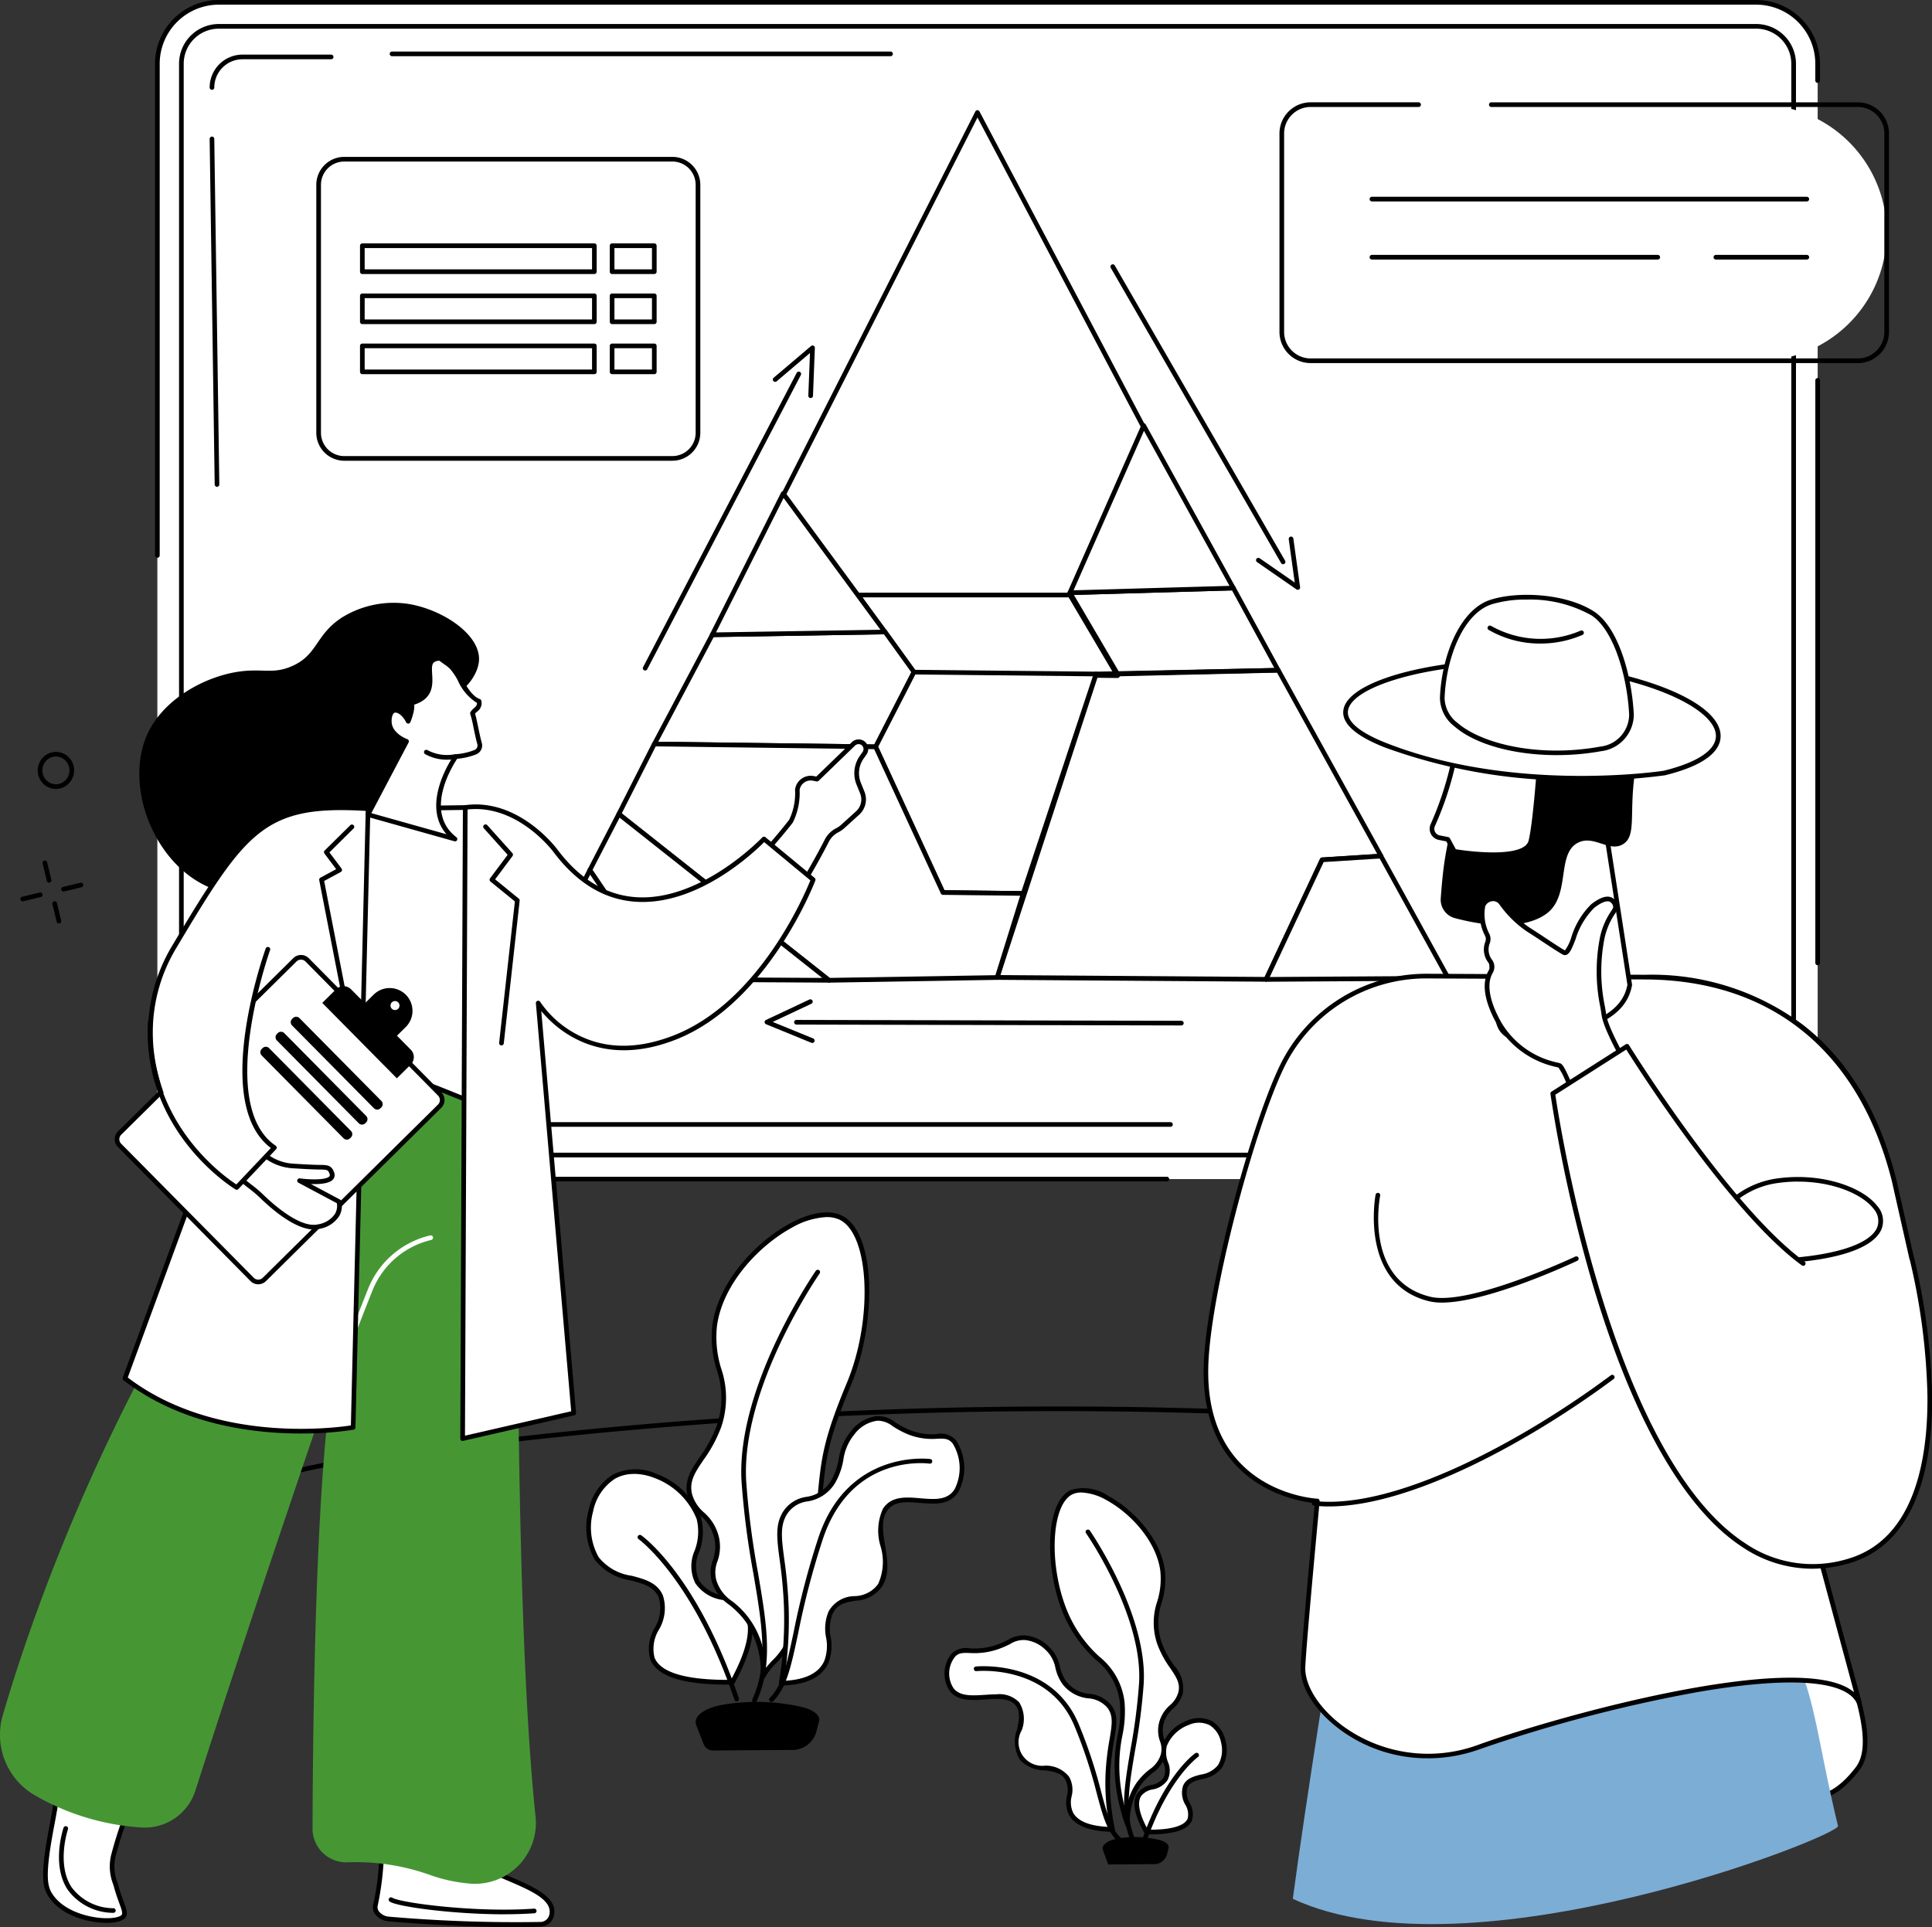 <svg id="Other_Insurances_" data-name="Other_Insurances " xmlns="http://www.w3.org/2000/svg" xmlns:xlink="http://www.w3.org/1999/xlink" width="176.731" height="176.308" viewBox="0 0 176.731 176.308">
  <rect x="0" y="0" width="176.731" height="176.308" fill="#333333" stroke="none"/>
  <defs>
    <clipPath id="clip-path">
      <rect id="Rectangle_12566" data-name="Rectangle 12566" width="176.731" height="176.308" fill="none"/>
    </clipPath>
  </defs>
  <g id="Group_10924" data-name="Group 10924" clip-path="url(#clip-path)">
    <path id="Path_28199" data-name="Path 28199" d="M153.03,1345.926a.213.213,0,0,1-.1-.4,58.907,58.907,0,0,1,18.532-5.492,444.226,444.226,0,0,1,80.287-4.248c17.26.489,33.3,4.819,48.811,9.008a.213.213,0,1,1-.111.411c-15.488-4.182-31.5-8.507-48.714-8.994a443.7,443.7,0,0,0-80.212,4.244,58.5,58.5,0,0,0-18.4,5.451.214.214,0,0,1-.1.022" transform="translate(-138.094 -1206.786)"/>
    <path id="Path_28200" data-name="Path 28200" d="M295.668,2.212H155.031a5.62,5.62,0,0,0-5.62,5.62v96.422a5.62,5.62,0,0,0,5.62,5.62H295.668a5.62,5.62,0,0,0,5.62-5.62V7.832a5.621,5.621,0,0,0-5.62-5.62" transform="translate(-135.016 -1.999)" fill="#fff"/>
    <path id="Rectangle_12564" data-name="Rectangle 12564" d="M35.533,0h76.419a35.531,35.531,0,0,1,35.531,35.531V67.737a35.532,35.532,0,0,1-35.532,35.532H35.533A35.533,35.533,0,0,1,0,67.736v-32.2A35.533,35.533,0,0,1,35.533,0Z" transform="translate(16.592 2.41)" fill="#fff"/>
    <path id="Path_28201" data-name="Path 28201" d="M314.278,126.5H173.642a3.64,3.64,0,0,1-3.636-3.636V26.442a3.64,3.64,0,0,1,3.636-3.636H314.278a3.641,3.641,0,0,1,3.637,3.636v96.422a3.641,3.641,0,0,1-3.637,3.636M173.642,23.232a3.214,3.214,0,0,0-3.21,3.21v96.422a3.214,3.214,0,0,0,3.21,3.21H314.278a3.214,3.214,0,0,0,3.21-3.21V26.442a3.214,3.214,0,0,0-3.21-3.21Z" transform="translate(-153.627 -20.609)"/>
    <path id="Path_28202" data-name="Path 28202" d="M562.927,1066.063H504.672a.213.213,0,1,1,0-.426h58.255a.213.213,0,1,1,0,.426" transform="translate(-455.858 -962.97)"/>
    <path id="Path_28203" data-name="Path 28203" d="M199.73,161.741a.213.213,0,0,1-.213-.21l-.461-31.617a.213.213,0,0,1,.21-.216h0a.213.213,0,0,1,.213.21l.461,31.617a.213.213,0,0,1-.21.216Z" transform="translate(-179.878 -117.202)"/>
    <path id="Path_28204" data-name="Path 28204" d="M199.268,55.077a.213.213,0,0,1-.213-.213,3.011,3.011,0,0,1,3.008-3.008h8.106a.213.213,0,0,1,0,.426h-8.106a2.584,2.584,0,0,0-2.582,2.581.213.213,0,0,1-.213.213" transform="translate(-179.877 -46.86)"/>
    <path id="Path_28205" data-name="Path 28205" d="M415.883,49.379h-45.6a.213.213,0,1,1,0-.426h45.6a.213.213,0,0,1,0,.426" transform="translate(-334.42 -44.237)"/>
    <path id="Path_28206" data-name="Path 28206" d="M147.412,51.031a.213.213,0,0,1-.213-.213V5.834A5.84,5.84,0,0,1,153.033,0H293.669A5.84,5.84,0,0,1,299.5,5.834V7.371a.213.213,0,0,1-.426,0V5.834A5.414,5.414,0,0,0,293.669.426H153.033a5.414,5.414,0,0,0-5.407,5.408V50.818a.213.213,0,0,1-.213.213" transform="translate(-133.017)"/>
    <path id="Path_28207" data-name="Path 28207" d="M1723.828,412.718a.213.213,0,0,1-.213-.213v-53.3a.213.213,0,0,1,.426,0v53.3a.213.213,0,0,1-.213.213" transform="translate(-1557.556 -324.405)"/>
    <path id="Path_28208" data-name="Path 28208" d="M580,1117.919H523.933a.213.213,0,0,1,0-.426H580a.213.213,0,1,1,0,.426" transform="translate(-473.263 -1009.83)"/>
    <path id="Path_28209" data-name="Path 28209" d="M591.373,185.643H507.817L548.3,106.395Z" transform="translate(-458.892 -96.144)" fill="#fff"/>
    <path id="Path_28210" data-name="Path 28210" d="M767.86,149.333H748.465a.213.213,0,0,1-.171-.086L741.459,140a.213.213,0,0,1-.019-.223l17.767-35.032a.213.213,0,0,1,.188-.117h0a.213.213,0,0,1,.188.114L774.8,133.557a.213.213,0,0,1,.007.185l-6.75,15.464a.213.213,0,0,1-.2.128m-19.287-.426h19.148l6.653-15.242L759.4,105.3,741.88,139.851Z" transform="translate(-669.986 -94.547)"/>
    <path id="Path_28211" data-name="Path 28211" d="M814.574,565.047l5.126,7.159,18.626.222-4.357-7.382Z" transform="translate(-736.095 -510.608)" fill="#fff"/>
    <path id="Path_28212" data-name="Path 28212" d="M836.327,570.643h0L817.7,570.42a.214.214,0,0,1-.171-.089l-5.126-7.159a.213.213,0,0,1,.173-.337H831.97a.213.213,0,0,1,.183.1l4.357,7.382a.213.213,0,0,1-.183.321M817.812,570l18.14.217-4.1-6.951H812.99Z" transform="translate(-734.096 -508.61)"/>
    <path id="Path_28213" data-name="Path 28213" d="M1020.24,566.334l14.7-.342-4.1-7.519-14.952.427Z" transform="translate(-918.009 -504.668)" fill="#fff"/>
    <path id="Path_28214" data-name="Path 28214" d="M1018.242,564.549a.213.213,0,0,1-.184-.105l-4.357-7.433a.213.213,0,0,1,.178-.321l14.952-.427a.215.215,0,0,1,.193.111l4.1,7.519a.213.213,0,0,1-.182.315l-14.7.342Zm-3.992-7.443,4.112,7.014,14.22-.331-3.871-7.1Z" transform="translate(-916.011 -502.671)"/>
    <path id="Path_28215" data-name="Path 28215" d="M1030.834,419.033l-8.2-14.866-6.75,15.294Z" transform="translate(-918.009 -365.228)" fill="#fff"/>
    <path id="Path_28216" data-name="Path 28216" d="M1013.884,417.676a.213.213,0,0,1-.2-.3l6.75-15.294a.213.213,0,0,1,.382-.017l8.2,14.866a.213.213,0,0,1-.181.316l-14.952.427Zm6.771-15.027-6.44,14.591,14.265-.408Z" transform="translate(-916.01 -363.23)"/>
    <path id="Path_28217" data-name="Path 28217" d="M645,603.829l-3.5,6.835-20.249-.256,5.3-10,15.806-.256Z" transform="translate(-561.394 -542.334)" fill="#fff"/>
    <path id="Path_28218" data-name="Path 28218" d="M639.5,608.878h0l-20.249-.256a.213.213,0,0,1-.186-.313l5.3-10a.213.213,0,0,1,.185-.113l15.806-.256a.217.217,0,0,1,.176.088l2.649,3.674a.213.213,0,0,1,.017.222l-3.5,6.835a.213.213,0,0,1-.19.116m-19.9-.678,19.768.25,3.383-6.6-2.508-3.478-15.569.252Z" transform="translate(-559.394 -540.335)"/>
    <path id="Path_28219" data-name="Path 28219" d="M682.724,468.683l-6.493,12.923,15.806-.256Z" transform="translate(-611.08 -423.529)" fill="#fff"/>
    <path id="Path_28220" data-name="Path 28220" d="M674.231,479.816a.213.213,0,0,1-.19-.309l6.494-12.923a.213.213,0,0,1,.172-.117.2.2,0,0,1,.19.086l9.313,12.666a.213.213,0,0,1-.168.339l-15.806.256Zm6.528-12.729-6.18,12.3,15.042-.244Z" transform="translate(-609.081 -421.525)"/>
    <path id="Path_28221" data-name="Path 28221" d="M969.319,663.007h0l-24.606-.171a.213.213,0,0,1-.2-.279l9.056-27.768a.213.213,0,0,1,.2-.147l16.661-.342a.208.208,0,0,1,.191.11l9.4,17a.213.213,0,0,1-.173.316l-5.257.334-5.073,10.822a.213.213,0,0,1-.193.123m-24.313-.6,24.178.168,5.069-10.813a.213.213,0,0,1,.179-.122l5.047-.32-9.173-16.6-16.381.336Z" transform="translate(-853.503 -573.189)"/>
    <path id="Path_28222" data-name="Path 28222" d="M831.424,645.123l6.152,13.329,7.348.085,6.664-20.078-16.661-.171Z" transform="translate(-751.321 -576.793)" fill="#fff"/>
    <path id="Path_28223" data-name="Path 28223" d="M842.924,656.751h0l-7.348-.085a.214.214,0,0,1-.191-.124l-6.152-13.329a.212.212,0,0,1,0-.186l3.5-6.835a.213.213,0,0,1,.19-.116h0l16.661.171a.213.213,0,0,1,.2.28l-6.664,20.078a.213.213,0,0,1-.2.146m-7.211-.51,7.058.082,6.523-19.653-16.237-.167-3.4,6.626Z" transform="translate(-749.322 -574.794)"/>
    <path id="Path_28224" data-name="Path 28224" d="M590.795,706.573l-3.247,6.408,19.224,15.208,15.379-.256,2.392-7.69-7.348-.085-6.152-13.328Z" transform="translate(-530.942 -638.499)" fill="#fff"/>
    <path id="Path_28225" data-name="Path 28225" d="M604.774,726.4a.213.213,0,0,1-.132-.046L585.418,711.15a.213.213,0,0,1-.058-.263l3.246-6.408a.232.232,0,0,1,.193-.117l20.249.256a.213.213,0,0,1,.191.124l6.1,13.206,7.213.084a.213.213,0,0,1,.2.276L620.357,726a.214.214,0,0,1-.2.15l-15.379.256Zm-18.955-15.48,19.028,15.053L620,725.724l2.262-7.269-7.062-.082a.213.213,0,0,1-.191-.124l-6.1-13.206-19.982-.253Z" transform="translate(-528.944 -636.501)"/>
    <path id="Path_28226" data-name="Path 28226" d="M1202.115,824.27l16.665-.105-6.156-11.173-5.383.342Z" transform="translate(-1086.299 -734.666)" fill="#fff"/>
    <path id="Path_28227" data-name="Path 28227" d="M1200.116,822.487a.213.213,0,0,1-.193-.3l5.126-10.936a.213.213,0,0,1,.179-.122l5.383-.342a.215.215,0,0,1,.2.11l6.156,11.173a.213.213,0,0,1-.185.316l-16.664.106Zm5.266-10.945-4.93,10.516,15.969-.1-5.918-10.741Z" transform="translate(-1084.3 -732.669)"/>
    <path id="Path_28228" data-name="Path 28228" d="M562.7,773.085l-2.649,5.126,6.75,10,15.123.085Z" transform="translate(-506.098 -698.603)" fill="#fff"/>
    <path id="Path_28229" data-name="Path 28229" d="M579.93,786.511h0l-15.123-.085a.214.214,0,0,1-.175-.094l-6.75-10a.213.213,0,0,1-.013-.217l2.649-5.126a.213.213,0,0,1,.322-.069l19.224,15.208a.213.213,0,0,1-.132.38M564.921,786l14.392.081-18.536-14.664L558.3,776.2Z" transform="translate(-504.099 -696.608)"/>
    <path id="Path_28230" data-name="Path 28230" d="M512.85,826.294l-5.033,9.891,11.783.105Z" transform="translate(-458.892 -746.686)" fill="#fff"/>
    <path id="Path_28231" data-name="Path 28231" d="M517.6,834.509h0l-11.783-.106a.213.213,0,0,1-.188-.31l5.033-9.891a.213.213,0,0,1,.177-.116.22.22,0,0,1,.19.093l6.75,10a.213.213,0,0,1-.177.332m-11.437-.529,11.033.1-6.32-9.361Z" transform="translate(-456.895 -744.691)"/>
    <path id="Path_28232" data-name="Path 28232" d="M610.561,380.234a.213.213,0,0,1-.189-.312L624.424,353a.213.213,0,1,1,.378.2L610.75,380.12a.213.213,0,0,1-.189.114" transform="translate(-551.545 -318.886)"/>
    <path id="Path_28233" data-name="Path 28233" d="M737.191,332.866h-.009a.213.213,0,0,1-.2-.221l.152-3.9-3.048,2.59a.213.213,0,0,1-.276-.325l3.418-2.9a.213.213,0,0,1,.351.171l-.171,4.386a.213.213,0,0,1-.213.2" transform="translate(-663.04 -296.448)"/>
    <path id="Path_28234" data-name="Path 28234" d="M1070.135,278.448a.213.213,0,0,1-.185-.106l-15.58-27.013a.213.213,0,0,1,.369-.213l15.58,27.013a.213.213,0,0,1-.184.319" transform="translate(-952.763 -226.826)"/>
    <path id="Path_28235" data-name="Path 28235" d="M1196.385,514.449a.213.213,0,0,1-.121-.038l-3.609-2.5a.213.213,0,1,1,.243-.35l3.209,2.222-.55-3.962a.213.213,0,1,1,.422-.059l.616,4.443a.213.213,0,0,1-.211.242" transform="translate(-1077.668 -460.485)"/>
    <path id="Path_28236" data-name="Path 28236" d="M789.428,969.071h0l-35.209-.081a.213.213,0,0,1,0-.426h0l35.209.081a.213.213,0,0,1,0,.426" transform="translate(-681.362 -875.249)"/>
    <path id="Path_28237" data-name="Path 28237" d="M730.341,953.047a.213.213,0,0,1-.081-.016l-4.153-1.7a.213.213,0,0,1-.01-.39l3.972-1.869a.213.213,0,1,1,.182.386l-3.533,1.662,3.7,1.512a.213.213,0,0,1-.081.41" transform="translate(-656.032 -857.621)"/>
    <path id="Rectangle_12565" data-name="Rectangle 12565" d="M11.717,0h31.9A11.716,11.716,0,0,1,55.33,11.716v0A11.716,11.716,0,0,1,43.613,23.434h-31.9A11.717,11.717,0,0,1,0,11.717v0A11.717,11.717,0,0,1,11.717,0Z" transform="translate(117.254 9.574)" fill="#fff"/>
    <path id="Path_28238" data-name="Path 28238" d="M1267.737,121.02h-50.053a2.855,2.855,0,0,1-2.852-2.852V100.012a2.855,2.855,0,0,1,2.852-2.852h9.874a.213.213,0,0,1,0,.426h-9.874a2.428,2.428,0,0,0-2.426,2.425v18.157a2.428,2.428,0,0,0,2.426,2.425h50.053a2.428,2.428,0,0,0,2.426-2.425V100.012a2.428,2.428,0,0,0-2.426-2.425h-33.525a.213.213,0,1,1,0-.426h33.525a2.855,2.855,0,0,1,2.852,2.852v18.157a2.855,2.855,0,0,1-2.852,2.852" transform="translate(-1097.792 -87.799)"/>
    <path id="Path_28239" data-name="Path 28239" d="M1302.626,189.079h0Z" transform="translate(-1177.126 -170.862)" fill="#fff"/>
    <path id="Path_28240" data-name="Path 28240" d="M1340.407,187.294h-39.78a.213.213,0,1,1,0-.426h39.78a.213.213,0,1,1,0,.426" transform="translate(-1175.128 -168.864)"/>
    <path id="Path_28241" data-name="Path 28241" d="M1629.188,244.257h0Z" transform="translate(-1472.226 -220.724)" fill="#fff"/>
    <path id="Path_28242" data-name="Path 28242" d="M1635.507,242.472h-8.318a.213.213,0,1,1,0-.426h8.318a.213.213,0,0,1,0,.426" transform="translate(-1470.227 -218.726)"/>
    <path id="Path_28243" data-name="Path 28243" d="M1302.626,244.257h0Z" transform="translate(-1177.126 -220.724)" fill="#fff"/>
    <path id="Path_28244" data-name="Path 28244" d="M1326.773,242.472h-26.146a.213.213,0,0,1,0-.426h26.146a.213.213,0,0,1,0,.426" transform="translate(-1175.128 -218.726)"/>
    <path id="Path_28245" data-name="Path 28245" d="M334.893,151.186H304.879a2.344,2.344,0,0,0-2.344,2.344v22.687a2.344,2.344,0,0,0,2.344,2.344h30.014a2.344,2.344,0,0,0,2.344-2.344V153.53a2.344,2.344,0,0,0-2.344-2.344" transform="translate(-273.388 -136.62)" fill="#fff"/>
    <path id="Path_28246" data-name="Path 28246" d="M332.894,176.775H302.88a2.56,2.56,0,0,1-2.557-2.557V151.531a2.56,2.56,0,0,1,2.557-2.557h30.014a2.56,2.56,0,0,1,2.557,2.557v22.687a2.56,2.56,0,0,1-2.557,2.557M302.88,149.4a2.134,2.134,0,0,0-2.131,2.131v22.687a2.133,2.133,0,0,0,2.131,2.131h30.014a2.133,2.133,0,0,0,2.131-2.131V151.531a2.133,2.133,0,0,0-2.131-2.131Z" transform="translate(-271.389 -134.621)"/>
    <path id="Path_28247" data-name="Path 28247" d="M363.253,233.991H342.03a.213.213,0,0,1-.213-.213V231.4a.213.213,0,0,1,.213-.213h21.223a.213.213,0,0,1,.213.213v2.374a.213.213,0,0,1-.213.213m-21.01-.426h20.8v-1.948h-20.8Z" transform="translate(-308.885 -208.917)"/>
    <path id="Path_28248" data-name="Path 28248" d="M363.253,281.523H342.03a.213.213,0,0,1-.213-.213v-2.374a.213.213,0,0,1,.213-.213h21.223a.213.213,0,0,1,.213.213v2.374a.213.213,0,0,1-.213.213m-21.01-.426h20.8v-1.948h-20.8Z" transform="translate(-308.885 -251.87)"/>
    <path id="Path_28249" data-name="Path 28249" d="M363.253,329.056H342.03a.213.213,0,0,1-.213-.213v-2.374a.213.213,0,0,1,.213-.213h21.223a.213.213,0,0,1,.213.213v2.374a.213.213,0,0,1-.213.213m-21.01-.426h20.8v-1.948h-20.8Z" transform="translate(-308.885 -294.822)"/>
    <path id="Path_28250" data-name="Path 28250" d="M583.033,233.991h-3.859a.213.213,0,0,1-.213-.213V231.4a.213.213,0,0,1,.213-.213h3.859a.213.213,0,0,1,.213.213v2.374a.213.213,0,0,1-.213.213m-3.646-.426h3.433v-1.948h-3.433Z" transform="translate(-523.181 -208.917)"/>
    <path id="Path_28251" data-name="Path 28251" d="M583.033,281.523h-3.859a.213.213,0,0,1-.213-.213v-2.374a.213.213,0,0,1,.213-.213h3.859a.213.213,0,0,1,.213.213v2.374a.213.213,0,0,1-.213.213m-3.646-.426h3.433v-1.948h-3.433Z" transform="translate(-523.181 -251.87)"/>
    <path id="Path_28252" data-name="Path 28252" d="M583.033,329.056h-3.859a.213.213,0,0,1-.213-.213v-2.374a.213.213,0,0,1,.213-.213h3.859a.213.213,0,0,1,.213.213v2.374a.213.213,0,0,1-.213.213m-3.646-.426h3.433v-1.948h-3.433Z" transform="translate(-523.181 -294.822)"/>
    <path id="Path_28253" data-name="Path 28253" d="M1080.231,1643.985c-1.118-2-.979-2.935-.66-3.421.568-.865,1.838-.5,2.4-1.44.579-.967-.47-1.845-.08-3.084.462-1.466,2.752-2.848,4.222-2.018a3.058,3.058,0,0,1,.84,3.961c-.83,1.229-2.658.692-3.173,1.838-.474,1.054.829,2.051.412,3.024-.239.558-1.074,1.177-3.962,1.14" transform="translate(-975.356 -1476.369)" fill="#fff"/>
    <path id="Path_28254" data-name="Path 28254" d="M1078.453,1642.2h-.243a.213.213,0,0,1-.183-.109c-.942-1.685-1.155-2.876-.652-3.642a2.045,2.045,0,0,1,1.285-.77,1.693,1.693,0,0,0,1.111-.663,1.545,1.545,0,0,0-.006-1.324,2.808,2.808,0,0,1-.094-1.715,3.841,3.841,0,0,1,2.231-2.175,2.652,2.652,0,0,1,2.3.035,2.787,2.787,0,0,1,1.244,1.824,3.2,3.2,0,0,1-.332,2.442,2.84,2.84,0,0,1-1.828,1.037c-.6.155-1.111.289-1.327.768a1.743,1.743,0,0,0,.2,1.411,1.992,1.992,0,0,1,.21,1.61c-.367.855-1.649,1.271-3.917,1.271m-.114-.426c2.09.019,3.35-.337,3.639-1.013a1.667,1.667,0,0,0-.211-1.275,2.111,2.111,0,0,1-.2-1.752c.3-.665.965-.839,1.608-1.006a2.474,2.474,0,0,0,1.582-.864,2.763,2.763,0,0,0,.27-2.106,2.362,2.362,0,0,0-1.038-1.551,2.239,2.239,0,0,0-1.933-.01,3.448,3.448,0,0,0-1.981,1.907,2.429,2.429,0,0,0,.1,1.47,1.938,1.938,0,0,1-.038,1.66,2.075,2.075,0,0,1-1.357.854,1.672,1.672,0,0,0-1.049.594c-.392.6-.188,1.638.608,3.092" transform="translate(-973.337 -1474.367)"/>
    <path id="Path_28255" data-name="Path 28255" d="M1084.373,1672.842a.213.213,0,0,1-.2-.283c2.059-5.946,4.76-7.875,4.874-7.954a.213.213,0,0,1,.244.35c-.027.019-2.707,1.945-4.715,7.744a.213.213,0,0,1-.2.143" transform="translate(-979.708 -1504.197)"/>
    <path id="Path_28256" data-name="Path 28256" d="M1006,1445.8a6.083,6.083,0,0,1,1.013-3.7c.9-1.264,1.887-1.394,2.228-2.615.323-1.154-.432-1.5-.18-2.8.3-1.547,1.489-1.653,1.795-2.927.372-1.55-1.16-2.334-1.929-4.511-1-2.816.655-4.09.277-6.72-.612-4.268-6-8.2-8.311-7.13-2.175,1.011-2.333,6.811-.576,11.025,1.873,4.492,4.775,4.427,5.2,8.182.292,2.595-.927,4.115-.3,8.1a17.249,17.249,0,0,0,.785,3.092" transform="translate(-902.863 -1278.874)" fill="#fff"/>
    <path id="Path_28257" data-name="Path 28257" d="M1004.156,1444a.213.213,0,0,1-.2-.142,17.5,17.5,0,0,1-.8-3.13,14.442,14.442,0,0,1,.108-5.151,10.2,10.2,0,0,0,.191-2.961,5.821,5.821,0,0,0-2.176-3.87,12.04,12.04,0,0,1-3.006-4.253c-1.691-4.055-1.709-10.189.682-11.3a4.048,4.048,0,0,1,3.474.554c2.178,1.181,4.716,3.793,5.138,6.739a7.242,7.242,0,0,1-.283,3,5.632,5.632,0,0,0,0,3.675,8.848,8.848,0,0,0,1.132,2.089,3.06,3.06,0,0,1,.8,2.544,2.823,2.823,0,0,1-.884,1.39,2.728,2.728,0,0,0-.908,1.529,2.487,2.487,0,0,0,.107,1.342,2.369,2.369,0,0,1,.068,1.477,2.958,2.958,0,0,1-1.157,1.551,5.638,5.638,0,0,0-1.1,1.13,6,6,0,0,0-.974,3.572.213.213,0,0,1-.176.211.223.223,0,0,1-.037,0m-4.218-30.58a1.888,1.888,0,0,0-.8.158c-1.977.919-2.223,6.545-.469,10.75a11.677,11.677,0,0,0,2.913,4.115,6.237,6.237,0,0,1,2.3,4.125,10.552,10.552,0,0,1-.194,3.079,14.075,14.075,0,0,0-.107,5.015,17.024,17.024,0,0,0,.43,1.965,5.831,5.831,0,0,1,.984-2.66,6.079,6.079,0,0,1,1.177-1.211,2.549,2.549,0,0,0,1.02-1.338,1.963,1.963,0,0,0-.066-1.241,2.913,2.913,0,0,1-.117-1.545,3.154,3.154,0,0,1,1.024-1.747,2.413,2.413,0,0,0,.773-1.189c.2-.818-.2-1.4-.742-2.205a9.205,9.205,0,0,1-1.18-2.186,6.057,6.057,0,0,1-.008-3.921,6.89,6.89,0,0,0,.275-2.839c-.4-2.8-2.832-5.293-4.919-6.425a5.042,5.042,0,0,0-2.292-.7" transform="translate(-901.015 -1276.864)"/>
    <path id="Path_28258" data-name="Path 28258" d="M1035.184,1481.291a.213.213,0,0,1-.194-.125c-1.13-2.467-.673-5.158-.1-8.565a54.68,54.68,0,0,0,.778-6.025c.368-6.181-4.8-13.667-4.854-13.742a.213.213,0,0,1,.349-.244c.053.076,5.306,7.684,4.929,14.011a55.015,55.015,0,0,1-.783,6.071c-.566,3.335-1.012,5.969.063,8.317a.213.213,0,0,1-.193.3" transform="translate(-931.471 -1312.56)"/>
    <path id="Path_28259" data-name="Path 28259" d="M914.115,1572.839a20.306,20.306,0,0,1-.427-5.047c.143-3.44,1.1-4.9.139-6.189-1.058-1.417-2.839-.468-4.1-2.154-.86-1.149-.429-2.121-1.61-3.2a3.428,3.428,0,0,0-1.991-.939c-.959-.074-1.3.413-2.521.84-2.217.774-3.206-.093-4.021.721a2.676,2.676,0,0,0-.177,3.2c1.3,1.658,4.726-.272,6.012,1.3,1.1,1.343-.8,3.492.407,4.988,1.083,1.348,3.253.39,4.142,1.8.68,1.079-.272,2.141.358,3.266.657,1.173,2.466,1.4,3.79,1.421" transform="translate(-812.35 -1405.457)" fill="#fff"/>
    <path id="Path_28260" data-name="Path 28260" d="M912.131,1571.054h0c-2.088-.036-3.425-.551-3.973-1.53a2.632,2.632,0,0,1-.189-1.761,2.074,2.074,0,0,0-.164-1.5c-.4-.634-1.122-.73-1.888-.832a3.111,3.111,0,0,1-2.24-.949,3.172,3.172,0,0,1-.272-2.792c.174-.832.338-1.619-.134-2.2-.566-.691-1.64-.619-2.778-.543-1.233.083-2.51.168-3.237-.76a2.889,2.889,0,0,1,.195-3.478,1.944,1.944,0,0,1,1.641-.438,6.17,6.17,0,0,0,2.46-.333,8.265,8.265,0,0,0,1.035-.451,2.688,2.688,0,0,1,1.573-.4,3.539,3.539,0,0,1,2.119.995,3.417,3.417,0,0,1,1.039,1.865,3.661,3.661,0,0,0,.6,1.366,2.981,2.981,0,0,0,2.093,1.116,2.927,2.927,0,0,1,2.007,1.038c.652.874.5,1.8.263,3.207a23.94,23.94,0,0,0-.359,3.119,20.121,20.121,0,0,0,.423,4.994.213.213,0,0,1-.208.257m-10.619-12.57a2.521,2.521,0,0,1,2.087.745,2.887,2.887,0,0,1,.222,2.552,2.166,2.166,0,0,0,2.15,3.231,2.7,2.7,0,0,1,2.192,1.027,2.435,2.435,0,0,1,.225,1.781,2.231,2.231,0,0,0,.138,1.5c.447.8,1.571,1.236,3.342,1.3a20.511,20.511,0,0,1-.377-4.836,24.317,24.317,0,0,1,.365-3.171c.224-1.343.359-2.154-.184-2.882a2.518,2.518,0,0,0-1.75-.875,3.412,3.412,0,0,1-2.35-1.279,4.057,4.057,0,0,1-.667-1.509,3.022,3.022,0,0,0-.916-1.663,3.116,3.116,0,0,0-1.864-.884,2.286,2.286,0,0,0-1.35.356,8.633,8.633,0,0,1-1.085.472,6.633,6.633,0,0,1-2.613.357c-.614-.017-.985-.029-1.328.313a2.456,2.456,0,0,0-.16,2.914c.587.75,1.7.676,2.873.6.351-.023.706-.047,1.049-.047" transform="translate(-810.366 -1403.458)"/>
    <path id="Path_28261" data-name="Path 28261" d="M938.135,1598.573a.212.212,0,0,1-.13-.045c-1.147-.887-1.539-2.344-2.132-4.551a44.28,44.28,0,0,0-2.067-6.227c-2.381-5.609-8.877-4.965-8.942-4.958a.213.213,0,1,1-.047-.424c.069-.008,6.878-.683,9.381,5.215a44.687,44.687,0,0,1,2.086,6.283c.571,2.123.948,3.525,1.981,4.324a.213.213,0,0,1-.13.382" transform="translate(-835.546 -1429.894)"/>
    <path id="Path_28262" data-name="Path 28262" d="M1051.65,1747.06l-4.223.032-.483-1.3c-.169-.456.392-.909,1.356-1.071a9.349,9.349,0,0,1,3.787.123c.575.139.907.42.867.713l-.137.549a1.229,1.229,0,0,1-1.167.955" transform="translate(-946.051 -1576.505)"/>
    <path id="Path_28263" data-name="Path 28263" d="M572.189,1416.818c2.063-3.771,1.807-5.538,1.218-6.454-1.048-1.633-3.392-.944-4.431-2.718-1.068-1.824.868-3.48.148-5.818-.852-2.765-5.078-5.373-7.79-3.807-2.32,1.34-2.93,5.385-1.551,7.474,1.531,2.319,4.905,1.306,5.855,3.467.874,1.988-1.53,3.87-.76,5.705.442,1.053,1.983,2.22,7.31,2.151" transform="translate(-505.193 -1262.904)" fill="#fff"/>
    <path id="Path_28264" data-name="Path 28264" d="M569.738,1415.037c-4.1,0-6.412-.749-7.056-2.285a3.685,3.685,0,0,1,.388-2.886,3.491,3.491,0,0,0,.373-2.816c-.434-.986-1.423-1.249-2.568-1.553a5.072,5.072,0,0,1-3.27-1.881,5.952,5.952,0,0,1-.577-4.49,5.059,5.059,0,0,1,2.2-3.285,4.609,4.609,0,0,1,4.031-.08,6.97,6.97,0,0,1,4.069,4.008,5.246,5.246,0,0,1-.176,3.125,3.16,3.16,0,0,0,.008,2.648,3.247,3.247,0,0,0,2.154,1.335,3.623,3.623,0,0,1,2.272,1.376c.874,1.362.467,3.606-1.211,6.672a.213.213,0,0,1-.184.111l-.453,0m.45-.216h0Zm-9-19.056a3.461,3.461,0,0,0-1.748.443,4.637,4.637,0,0,0-2,3.014,5.519,5.519,0,0,0,.518,4.158,4.676,4.676,0,0,0,3.024,1.7c1.2.319,2.332.62,2.848,1.794a3.855,3.855,0,0,1-.37,3.151,3.335,3.335,0,0,0-.389,2.557c.579,1.38,2.923,2.052,6.987,2.022,1.547-2.862,1.94-4.923,1.166-6.128a3.249,3.249,0,0,0-2.035-1.2,3.624,3.624,0,0,1-2.4-1.527,3.528,3.528,0,0,1-.05-2.979,4.835,4.835,0,0,0,.179-2.885,6.621,6.621,0,0,0-3.818-3.737,5.269,5.269,0,0,0-1.914-.391" transform="translate(-503.192 -1260.907)"/>
    <path id="Path_28265" data-name="Path 28265" d="M614.431,1472.842a.213.213,0,0,1-.2-.145c-3.735-11.03-8.719-14.666-8.769-14.7a.213.213,0,0,1,.247-.348c.208.148,5.147,3.752,8.926,14.913a.213.213,0,0,1-.134.27.21.21,0,0,1-.068.011" transform="translate(-547.047 -1317.178)"/>
    <path id="Path_28266" data-name="Path 28266" d="M660.857,1195.7a8.4,8.4,0,0,0-1.4-5.106c-1.236-1.746-2.606-1.926-3.078-3.613-.446-1.594.6-2.076.248-3.871-.416-2.137-2.056-2.284-2.479-4.044-.514-2.142,1.6-3.225,2.665-6.232,1.375-3.89-.9-5.65-.383-9.283.846-5.9,8.3-11.33,11.482-9.849,3,1.4,3.223,9.409.8,15.23-2.588,6.205-2.3,7.312-2.883,12.5-.4,3.584-1.363,4.519-2.228,10.028-.293,1.865-2.411,3.318-2.739,4.241" transform="translate(-591.054 -1042.331)" fill="#fff"/>
    <path id="Path_28267" data-name="Path 28267" d="M658.866,1193.9a.224.224,0,0,1-.037,0,.214.214,0,0,1-.176-.211,8.359,8.359,0,0,0-1.361-4.981,7.973,7.973,0,0,0-1.537-1.577,3.967,3.967,0,0,1-1.572-2.1,3.2,3.2,0,0,1,.094-1.995,3.541,3.541,0,0,0,.15-1.893,3.833,3.833,0,0,0-1.277-2.153,3.834,3.834,0,0,1-1.2-1.882c-.323-1.348.336-2.322,1.1-3.449a12.3,12.3,0,0,0,1.573-2.9,7.849,7.849,0,0,0,0-5.124,9.936,9.936,0,0,1-.39-4.118c.58-4.042,4.065-7.628,7.057-9.25,1.9-1.027,3.574-1.3,4.726-.763,3.266,1.519,3.225,9.936.9,15.506-2.146,5.145-2.3,6.712-2.632,10.147-.065.67-.139,1.43-.236,2.293a22.334,22.334,0,0,1-.906,4.184,41.5,41.5,0,0,0-1.324,5.853,6.561,6.561,0,0,1-1.855,3.092,4.81,4.81,0,0,0-.893,1.187.213.213,0,0,1-.2.142m5.828-42.243a7.039,7.039,0,0,0-3.206.976c-2.9,1.572-6.279,5.039-6.838,8.935a9.586,9.586,0,0,0,.381,3.953,8.3,8.3,0,0,1-.008,5.37,12.633,12.633,0,0,1-1.621,3c-.765,1.13-1.317,1.945-1.037,3.111a3.443,3.443,0,0,0,1.089,1.682,4.291,4.291,0,0,1,1.392,2.371,3.951,3.951,0,0,1-.16,2.1,2.778,2.778,0,0,0-.092,1.759,3.586,3.586,0,0,0,1.435,1.889,7.654,7.654,0,0,1,3.035,6.162c.166-.211.365-.434.579-.674a6.248,6.248,0,0,0,1.752-2.874,41.927,41.927,0,0,1,1.336-5.906,21.926,21.926,0,0,0,.891-4.113c.1-.86.17-1.618.235-2.287.328-3.373.492-5.066,2.663-10.27,2.437-5.843,2.077-13.67-.689-14.955a2.683,2.683,0,0,0-1.137-.225" transform="translate(-589.062 -1040.312)"/>
    <path id="Path_28268" data-name="Path 28268" d="M705.007,1245.41a.213.213,0,0,1-.193-.3c1.5-3.266.877-6.916.093-11.536a75.862,75.862,0,0,1-1.08-8.378c-.519-8.712,6.722-19.2,6.795-19.3a.213.213,0,1,1,.35.244c-.072.1-7.23,10.471-6.719,19.035a75.565,75.565,0,0,0,1.075,8.332c.8,4.693,1.425,8.4-.126,11.785a.213.213,0,0,1-.194.125" transform="translate(-635.993 -1089.629)"/>
    <path id="Path_28269" data-name="Path 28269" d="M740.4,1371.2a35.308,35.308,0,0,0,.466-6.972c-.156-4.752-1.2-6.774-.151-8.55,1.154-1.958,3.1-.647,4.473-2.975.938-1.588.468-2.929,1.756-4.424a3.529,3.529,0,0,1,2.172-1.3c1.046-.1,1.416.57,2.751,1.16,2.419,1.069,3.5-.128,4.386,1a4.5,4.5,0,0,1,.193,4.415c-1.414,2.29-5.155-.377-6.559,1.795-1.2,1.855.868,4.824-.444,6.891-1.182,1.862-3.548.538-4.518,2.488-.741,1.49.3,2.958-.39,4.512-.717,1.62-2.69,1.931-4.135,1.963" transform="translate(-668.932 -1217.196)" fill="#fff"/>
    <path id="Path_28270" data-name="Path 28270" d="M738.4,1369.409a.213.213,0,0,1-.21-.248,35.166,35.166,0,0,0,.463-6.93,41.715,41.715,0,0,0-.394-4.324c-.252-1.91-.418-3.172.272-4.341a3.021,3.021,0,0,1,2.18-1.42,3.125,3.125,0,0,0,2.293-1.556,6.01,6.01,0,0,0,.665-1.923,5.1,5.1,0,0,1,1.113-2.532,3.544,3.544,0,0,1,2.313-1.37,2.478,2.478,0,0,1,1.729.554,8.2,8.2,0,0,0,1.129.623,5.418,5.418,0,0,0,2.673.459,1.848,1.848,0,0,1,1.794.6,4.705,4.705,0,0,1,.208,4.659c-.785,1.271-2.181,1.152-3.532,1.038-1.238-.1-2.406-.2-3.03.761-.54.836-.357,1.95-.163,3.129.213,1.3.434,2.635-.28,3.761a3.132,3.132,0,0,1-2.437,1.3c-.872.147-1.625.274-2.07,1.169a3.669,3.669,0,0,0-.191,2.145,4.341,4.341,0,0,1-.2,2.359c-.591,1.336-2.046,2.039-4.325,2.09Zm8.922-24.229c-.059,0-.12,0-.185.009a3.133,3.133,0,0,0-2.032,1.225,4.68,4.68,0,0,0-1.019,2.343,6.352,6.352,0,0,1-.715,2.05,3.558,3.558,0,0,1-2.554,1.752,2.608,2.608,0,0,0-1.919,1.224c-.615,1.043-.465,2.182-.216,4.069a41.964,41.964,0,0,1,.4,4.366,35.548,35.548,0,0,1-.427,6.758c1.951-.09,3.191-.7,3.688-1.827a3.954,3.954,0,0,0,.161-2.141,4.053,4.053,0,0,1,.233-2.38,2.747,2.747,0,0,1,2.381-1.4,2.718,2.718,0,0,0,2.148-1.107,4.922,4.922,0,0,0,.22-3.463,4.826,4.826,0,0,1,.225-3.429c.763-1.18,2.116-1.065,3.423-.954,1.278.109,2.486.211,3.133-.837a4.282,4.282,0,0,0-.179-4.171c-.378-.477-.778-.462-1.444-.438a5.864,5.864,0,0,1-2.861-.495,8.6,8.6,0,0,1-1.184-.653,2.277,2.277,0,0,0-1.275-.5" transform="translate(-666.939 -1215.194)"/>
    <path id="Path_28271" data-name="Path 28271" d="M730.43,1407.433a.213.213,0,0,1-.149-.365c1.143-1.119,1.557-3.07,2.185-6.022a73.715,73.715,0,0,1,2.271-8.664c2.72-8.114,10.151-7.18,10.226-7.169a.213.213,0,0,1-.058.422c-.291-.04-7.158-.89-9.764,6.883a73.313,73.313,0,0,0-2.259,8.618c-.643,3.028-1.068,5.029-2.3,6.238a.213.213,0,0,1-.149.061" transform="translate(-659.865 -1251.722)"/>
    <path id="Path_28272" data-name="Path 28272" d="M669.378,1620.593l-7.28.052a.9.9,0,0,1-.847-.574l-.677-1.729c-.317-.809.733-1.613,2.537-1.9a18.415,18.415,0,0,1,7.085.218c1.075.247,1.7.746,1.622,1.265l-.256.974a2.274,2.274,0,0,1-2.183,1.7" transform="translate(-596.881 -1460.488)"/>
    <path id="Path_28273" data-name="Path 28273" d="M41,819.23a.213.213,0,0,1-.207-.163l-.385-1.6a.213.213,0,0,1,.414-.1l.385,1.6a.213.213,0,0,1-.158.257.218.218,0,0,1-.05.006" transform="translate(-36.508 -738.471)"/>
    <path id="Path_28274" data-name="Path 28274" d="M50.3,857.951a.213.213,0,0,1-.207-.163l-.385-1.6a.213.213,0,1,1,.414-.1l.385,1.6a.213.213,0,0,1-.207.263" transform="translate(-44.912 -773.461)"/>
    <path id="Path_28275" data-name="Path 28275" d="M19.589,848.342a.213.213,0,0,1-.05-.42l1.6-.385a.213.213,0,0,1,.1.414l-1.6.385a.212.212,0,0,1-.05.006" transform="translate(-17.51 -765.877)"/>
    <path id="Path_28276" data-name="Path 28276" d="M58.307,839.04a.213.213,0,0,1-.05-.42l1.6-.385a.213.213,0,0,1,.1.414l-1.6.385a.215.215,0,0,1-.05.006" transform="translate(-52.497 -757.471)"/>
    <path id="Path_28277" data-name="Path 28277" d="M37.484,717.4a1.639,1.639,0,0,1-.594-.112,1.665,1.665,0,0,1-.93-.9,1.708,1.708,0,0,1,.852-2.231,1.63,1.63,0,0,1,1.266-.033,1.664,1.664,0,0,1,.93.9,1.708,1.708,0,0,1-.852,2.23,1.636,1.636,0,0,1-.671.145m0-2.963a1.215,1.215,0,0,0-.5.107,1.28,1.28,0,0,0-.635,1.673,1.242,1.242,0,0,0,.693.673,1.2,1.2,0,0,0,.937-.024,1.28,1.28,0,0,0,.635-1.673,1.242,1.242,0,0,0-.693-.673,1.209,1.209,0,0,0-.44-.083" transform="translate(-32.368 -645.218)"/>
    <path id="Path_28278" data-name="Path 28278" d="M1489.434,1585.735c.867,2.964,2.226,7.064.721,9.033-2.734,3.578-5,3-8.377,1.773-6.75-2.461-17.521-6.348-20.666-4.187l-.14-6.619Z" transform="translate(-1320.217 -1432.96)" fill="#fff"/>
    <path id="Path_28279" data-name="Path 28279" d="M1483.7,1595.7a12.17,12.17,0,0,1-3.993-.957c-6.074-2.215-17.38-6.336-20.472-4.212a.213.213,0,0,1-.334-.171l-.139-6.619a.213.213,0,0,1,.213-.218h28.462a.213.213,0,0,1,.2.153l.175.593c.884,2.986,1.983,6.7.511,8.629-1.588,2.077-3.029,2.8-4.627,2.8m-21.8-6.181c4.72,0,12.731,2.921,17.952,4.824,3.314,1.208,5.48,1.772,8.135-1.7,1.341-1.754.275-5.356-.581-8.25l-.13-.441h-28.085l.127,6.039a5.884,5.884,0,0,1,2.582-.47" transform="translate(-1318.219 -1430.961)"/>
    <path id="Path_28280" data-name="Path 28280" d="M1227.5,1510.853c1.237-9.279,3.688-24.363,3.688-24.363l39.187-6.807,3.911,11.1c1.171,3.361,1.593,7.29,3.088,13.4.221.9-33.595,14.235-49.873,6.671" transform="translate(-1109.24 -1337.125)" fill="#7cadd5"/>
    <path id="Path_28281" data-name="Path 28281" d="M1165.212,926.9a14.592,14.592,0,0,0-13.181,8.151c-2.842,5.8-6.853,20.985-7.009,27.616-.273,11.59,9.88,12.243,10.181,12.26a.007.007,0,0,1,.006.007c-.032.335-1.218,12.929-1.312,15.165-.172,4.089,7.412,10.469,16.123,7.326,8.667-3.127,32.344-9.358,34.748-4.053a.006.006,0,1,0,.012,0l-9.933-36.849a.007.007,0,0,1,.007-.009l8.153.394h0l6.64-3.84a.007.007,0,0,0,0-.007l-1.682-7.448c-3.194-12.725-11.74-18.564-22.77-18.615Z" transform="translate(-1034.702 -837.599)" fill="#fff"/>
    <path id="Path_28282" data-name="Path 28282" d="M1163.3,996.469a13.437,13.437,0,0,1-7.97-2.588c-2.327-1.708-3.724-3.927-3.646-5.791.088-2.092,1.136-13.294,1.293-14.968-1.548-.152-10.427-1.5-10.168-12.46.16-6.772,4.263-22.055,7.031-27.7a14.886,14.886,0,0,1,13.305-8.271h.068l19.992.093a23.051,23.051,0,0,1,14.453,4.6c4.1,3.2,6.964,7.969,8.522,14.177l1.683,7.453a.227.227,0,0,1-.093.232l-6.652,3.847a.227.227,0,0,1-.111.03l-7.881-.381,9.859,36.575a.219.219,0,0,1-.411.149c-.98-2.162-6.234-2.522-14.8-1.015a133.858,133.858,0,0,0-19.687,5.179,14.125,14.125,0,0,1-4.792.844m-.156-71.357a14.457,14.457,0,0,0-12.922,8.032c-2.751,5.615-6.829,20.8-6.987,27.527-.268,11.338,9.561,12.019,9.98,12.043a.219.219,0,0,1,.207.232c-.013.137-1.218,12.923-1.312,15.162-.071,1.7,1.292,3.829,3.473,5.43a13.247,13.247,0,0,0,12.365,1.687c7.636-2.755,29.69-8.813,34.358-4.8l-9.664-35.849a.22.22,0,0,1,.222-.277l8.094.391,6.456-3.734-1.648-7.3c-2.973-11.842-10.986-18.4-22.563-18.449l-19.992-.093h-.066" transform="translate(-1032.702 -835.599)"/>
    <path id="Path_28283" data-name="Path 28283" d="M1582.615,1129.786c1.524-.282,1.108-2.048,6.462-2.367,15.452-.921,7.963-8.766-.888-7.272-2.934.5-4.088,2.393-5.191,2.875-9.261,4.041-3.42,7.326-.382,6.764" transform="translate(-1425.958 -1012.057)" fill="#fff"/>
    <path id="Path_28284" data-name="Path 28284" d="M1579.843,1128.078c-1.664,0-3.6-.837-4.012-2.195-.35-1.141.244-2.942,5.058-5.043a5.174,5.174,0,0,0,1.089-.78,8.239,8.239,0,0,1,4.152-2.11c4.235-.715,8.172.689,9.531,2.46a2.05,2.05,0,0,1,.361,2.183c-.762,1.669-3.942,2.753-8.956,3.051-3.519.21-4.482,1.047-5.185,1.659a2.476,2.476,0,0,1-1.25.7,4.348,4.348,0,0,1-.788.069m8.584-9.894a13.38,13.38,0,0,0-2.226.187,7.766,7.766,0,0,0-3.95,2.016,5.43,5.43,0,0,1-1.192.844c-4.764,2.079-5.066,3.729-4.821,4.527.4,1.317,2.749,2.121,4.315,1.832a2.084,2.084,0,0,0,1.048-.607c.749-.652,1.776-1.545,5.44-1.763,4.778-.285,7.911-1.306,8.594-2.8a1.676,1.676,0,0,0-.312-1.746c-1.045-1.36-3.734-2.486-6.9-2.486" transform="translate(-1423.936 -1010.072)"/>
    <path id="Path_28285" data-name="Path 28285" d="M1415.972,758.3l2.635,17.047c-.621,3.572-5.543,4.36-8.871,4.545l-.828.25a1.813,1.813,0,0,1-2.326-1.524l-1.7-14.47Z" transform="translate(-1269.529 -685.244)" fill="#fff"/>
    <path id="Path_28286" data-name="Path 28286" d="M1406.382,778.433a2.028,2.028,0,0,1-2.011-1.79l-1.7-14.47a.213.213,0,0,1,.112-.213l11.092-5.849a.213.213,0,0,1,.31.156l2.635,17.047a.211.211,0,0,1,0,.069c-.491,2.822-3.534,4.409-9.044,4.72l-.8.243a2.024,2.024,0,0,1-.588.087m-3.272-16.165,1.684,14.324a1.6,1.6,0,0,0,2.053,1.345l.828-.25a.2.2,0,0,1,.05-.009c5.279-.293,8.195-1.751,8.667-4.335l-2.584-16.717Z" transform="translate(-1267.53 -683.242)"/>
    <path id="Path_28287" data-name="Path 28287" d="M1325.375,624.061c3.625-.925,4.5.188,8.791-1.019,1.966-.553,2.626-1.638,4.619-1.509,1.319.085,1.348,3.867,2.2,5.5,1.086,2.077,1.014.35.293,5.488-.507,3.609.184,5.607-1.076,6.365s-2.648-.876-4.1-.145c-1.883.946-.812,4.315-2.471,6.121-1.046,1.139-3.809,2.111-8.8.782a1.747,1.747,0,0,1-1.292-1.817c.08-1.073.188-2.428.4-3.713,1.01-6.126,2.791-7.814,1.763-9.15-1.575-2.047-5.614.089-6.691-1.635-1.118-1.79,2.649-4.318,6.37-5.267" transform="translate(-1191.746 -561.642)"/>
    <path id="Path_28288" data-name="Path 28288" d="M1370.765,685.877l-1.107-.107s-.442,7.417-.955,9.479-7,.928-7,.928l-.593-1.1-.784-.154a.825.825,0,0,1-.6-1.131,29.844,29.844,0,0,0,2.424-8.923,9.009,9.009,0,0,1,8.616,1" transform="translate(-1228.665 -618.289)" fill="#fff"/>
    <path id="Path_28289" data-name="Path 28289" d="M1363.224,694.807a22.731,22.731,0,0,1-3.564-.324.213.213,0,0,1-.151-.109l-.545-1.008-.685-.135a1.037,1.037,0,0,1-.753-1.424,29.979,29.979,0,0,0,2.407-8.851.213.213,0,0,1,.121-.181,9.3,9.3,0,0,1,8.83,1.022.213.213,0,0,1-.142.387l-.888-.086a89.291,89.291,0,0,1-.947,9.3c-.279,1.12-1.988,1.41-3.683,1.411m-3.389-.726c1.821.3,6.284.717,6.658-.787.5-2.02.945-9.366.949-9.44a.212.212,0,0,1,.074-.149.219.219,0,0,1,.159-.05l.212.021a8.888,8.888,0,0,0-7.537-.563,30.034,30.034,0,0,1-2.433,8.863.611.611,0,0,0,.443.839l.784.154a.213.213,0,0,1,.146.108Z" transform="translate(-1226.663 -616.385)"/>
    <path id="Path_28290" data-name="Path 28290" d="M1306.727,639.047s-13.533,2.123-25.44-2.532c-10.37-4.054,3.3-8.328,13.623-7.5,15.273,1.218,22.222,7.487,11.817,10.036" transform="translate(-1154.502 -568.316)" fill="#fff"/>
    <path id="Path_28291" data-name="Path 28291" d="M1297.154,637.768a50.466,50.466,0,0,1-17.955-3.018c-2.808-1.1-4.085-2.3-3.794-3.559.688-2.99,10.366-4.927,17.512-4.357,9.424.752,16.716,3.63,16.963,6.7.09,1.121-.723,2.684-5.112,3.759l-.018,0a55.3,55.3,0,0,1-7.6.474m-6.961-10.613c-6.837,0-13.861,1.9-14.373,4.131-.233,1.011.989,2.072,3.534,3.067,11.591,4.532,24.912,2.583,25.321,2.521,3.191-.783,4.889-1.959,4.78-3.309-.2-2.466-6.452-5.5-16.572-6.306-.883-.071-1.785-.1-2.69-.1m14.523,9.928h0Z" transform="translate(-1152.492 -566.353)"/>
    <path id="Path_28292" data-name="Path 28292" d="M1383.861,581.024a3.174,3.174,0,0,0,2.816-3.131c-.16-3.28-1.319-7.826-3.551-9.268-2.483-1.6-6.847-1.828-9.292-1.036-2.67.865-4.314,4.914-4.464,8.771-.133,3.419,7.044,6.015,14.492,4.664" transform="translate(-1237.438 -512.504)" fill="#fff"/>
    <path id="Path_28293" data-name="Path 28293" d="M1377.848,579.559c-3.841,0-7.435-.955-9.356-2.623a3.34,3.34,0,0,1-1.334-2.619c.146-3.76,1.777-8.047,4.611-8.966,2.52-.817,6.928-.586,9.474,1.06,2.262,1.462,3.477,5.916,3.649,9.437a3.388,3.388,0,0,1-2.991,3.351,22.82,22.82,0,0,1-4.052.359m-2.762-14.231a10.706,10.706,0,0,0-3.186.429c-2.648.858-4.176,4.964-4.317,8.577a2.936,2.936,0,0,0,1.188,2.281c2.146,1.863,7.319,3.205,13.053,2.165a2.968,2.968,0,0,0,2.642-2.911c-.172-3.524-1.413-7.781-3.454-9.1a11.531,11.531,0,0,0-5.925-1.441m6.776,13.662h0Z" transform="translate(-1235.439 -510.47)"/>
    <path id="Path_28294" data-name="Path 28294" d="M1417.216,595.75a9.338,9.338,0,0,1-4.683-1.244.213.213,0,1,1,.211-.37,9.261,9.261,0,0,0,8.18.438.213.213,0,1,1,.19.382,9.67,9.67,0,0,1-3.9.794" transform="translate(-1276.347 -536.87)"/>
    <path id="Path_28295" data-name="Path 28295" d="M1420.681,869.731s-2.241,3.515-4.259,2.895c-1.061-.326-2.1-3.793-2.519-3.916a8.236,8.236,0,0,1-5.512-3.864c-1.478-2.64-1.156-4.05-.775-4.7a.893.893,0,0,0-.022-.956,1.756,1.756,0,0,1-.271-1.7.9.9,0,0,0-.008-.718c-.376-.874-1.071-2.886.281-3.282a.905.905,0,0,1,.985.337,9.764,9.764,0,0,0,2.432,2.412c1.566,1,2.5,1.677,3.291,2.126.674.384,1.029-2.979,2.649-4.243,1.437-1.121,1.927-.554,2.071-.027s-.746.736-1.254,3.243a17.912,17.912,0,0,0,.207,6.724c.211,1.549,2.7,5.667,2.7,5.667" transform="translate(-1271.263 -771.232)" fill="#fff"/>
    <path id="Path_28296" data-name="Path 28296" d="M1414.931,870.916a1.883,1.883,0,0,1-.557-.083c-.739-.227-1.363-1.57-1.914-2.754a6.3,6.3,0,0,0-.617-1.165l-.155-.045a8.339,8.339,0,0,1-5.469-3.915c-1.475-2.635-1.234-4.124-.772-4.91a.676.676,0,0,0-.014-.728,1.96,1.96,0,0,1-.29-1.9.692.692,0,0,0-.008-.548,4.136,4.136,0,0,1-.38-2.908,1.217,1.217,0,0,1,.8-.663,1.119,1.119,0,0,1,1.217.417,9.541,9.541,0,0,0,2.374,2.357c.684.435,1.241.806,1.733,1.132.621.413,1.112.739,1.549.988a3.764,3.764,0,0,0,.581-1.18,7.2,7.2,0,0,1,1.831-3.046c.751-.586,1.338-.8,1.791-.646a.981.981,0,0,1,.617.731c.082.3-.067.527-.255.812a6.375,6.375,0,0,0-1,2.53,15.689,15.689,0,0,0,.093,5.919c.046.273.087.519.116.734.2,1.487,2.65,5.544,2.675,5.585a.212.212,0,0,1,0,.225c-.087.136-1.98,3.067-3.945,3.067m-9.066-19.242a.683.683,0,0,0-.193.028.8.8,0,0,0-.531.436,3.913,3.913,0,0,0,.386,2.558,1.121,1.121,0,0,1,.007.888,1.557,1.557,0,0,0,.253,1.493,1.1,1.1,0,0,1,.029,1.183c-.332.565-.672,1.9.777,4.486a7.855,7.855,0,0,0,5.215,3.714l.171.05c.247.072.445.478.869,1.391.436.938,1.095,2.355,1.653,2.527,1.648.507,3.553-2.123,3.945-2.7-.415-.7-2.465-4.187-2.662-5.632-.029-.212-.069-.453-.114-.722a16.062,16.062,0,0,1-.091-6.073,6.755,6.755,0,0,1,1.058-2.68c.171-.259.229-.355.2-.465a.6.6,0,0,0-.34-.439c-.3-.1-.79.107-1.394.578a6.9,6.9,0,0,0-1.7,2.866c-.31.791-.515,1.314-.843,1.429a.408.408,0,0,1-.346-.035c-.45-.257-.946-.586-1.574-1-.49-.326-1.045-.695-1.726-1.128a9.973,9.973,0,0,1-2.49-2.466.692.692,0,0,0-.559-.285" transform="translate(-1269.278 -769.235)"/>
    <path id="Path_28297" data-name="Path 28297" d="M1474.242,997.956l6.786-4.324s9.174,14.834,16.122,19.869c3.382,2.451,9.944-.431,9.944-.431s6.3,24.212-5.86,27.673c-20.257,5.766-26.993-42.787-26.993-42.787" transform="translate(-1332.208 -897.902)" fill="#fff"/>
    <path id="Path_28298" data-name="Path 28298" d="M1495.966,1039.432a11.489,11.489,0,0,1-6.361-1.976c-6.724-4.385-11.145-15.436-13.669-23.935a134.778,134.778,0,0,1-3.9-17.533.213.213,0,0,1,.1-.209l6.786-4.324a.214.214,0,0,1,.3.068c.092.148,9.232,14.856,16.066,19.809a.213.213,0,1,1-.25.345c-6.483-4.7-14.981-18.024-16.064-19.747l-6.489,4.135c.341,2.31,5.1,33.036,17.363,41.034a10.955,10.955,0,0,0,9.341,1.442c6.152-1.751,7.385-9.084,7.335-14.928a58.693,58.693,0,0,0-1.623-12.487.213.213,0,0,1,.412-.107,59.191,59.191,0,0,1,1.637,12.59c.073,8.592-2.571,13.9-7.645,15.341a12.131,12.131,0,0,1-3.33.481" transform="translate(-1330.21 -895.904)"/>
    <path id="Path_28299" data-name="Path 28299" d="M1247.22,1317.654a12.727,12.727,0,0,1-1.37-.071.213.213,0,0,1,.046-.424c7.508.816,19.3-5.687,27.105-11.505a.213.213,0,1,1,.255.342c-7.415,5.523-18.406,11.658-26.036,11.658" transform="translate(-1125.649 -1179.825)"/>
    <path id="Path_28300" data-name="Path 28300" d="M1310.63,1142.861a4.981,4.981,0,0,1-1.173-.123c-6.409-1.57-4.91-9.661-4.895-9.742a.213.213,0,1,1,.418.082c-.061.317-1.437,7.774,4.578,9.247,3.565.874,13.174-3.627,13.271-3.673a.213.213,0,1,1,.182.385c-.363.171-8.165,3.824-12.381,3.824" transform="translate(-1178.729 -1023.683)"/>
    <path id="Path_28301" data-name="Path 28301" d="M156.432,572.516a8.979,8.979,0,0,0-5.662,1.316c-2.4,1.577-2.178,3.365-4.486,4.405-1.728.778-2.619.25-4.7.5-3.1.379-6.875,2.366-8.444,5.455-2.453,4.831.461,12.411,5.832,14.434,3.481,1.311,9.281-.515,9.959-.827,1.622-.745,1.682-1.6,4.892-5.781,3.322-4.332,4.1-7.369,4.14-9.222.006-.269,0-1.247.6-1.653.515-.347,1.05-.009,1.721-.048,1.43-.083,2.93-1.851,3.046-3.3.2-2.5-3.632-4.927-6.894-5.282" transform="translate(-119.517 -517.317)"/>
    <path id="Path_28302" data-name="Path 28302" d="M52.162,1668.46a38.242,38.242,0,0,0-2.823,7.45,4.951,4.951,0,0,0,.305,2.942c.406,1.443.863,2.118.665,2.527-.417.86-5.2.647-6.788-1.966-.507-.835-.612-2.059.225-6.42.858-4.474.539-5.173,1.2-5.717,2.078-1.713,6.639.852,7.217,1.185" transform="translate(-38.973 -1506.116)" fill="#fff"/>
    <path id="Path_28303" data-name="Path 28303" d="M46.751,1680.083c-1.646,0-4.249-.645-5.389-2.522-.536-.883-.652-2.141.2-6.571.35-1.824.5-3.031.608-3.83.157-1.224.21-1.636.666-2.011,2.127-1.754,6.586.663,7.458,1.165a.213.213,0,0,1,.085.279A37.562,37.562,0,0,0,47.569,1674a4.053,4.053,0,0,0,.181,2.418c.04.134.082.272.122.416.15.532.308.962.435,1.308.237.644.38,1.033.216,1.37-.214.442-1.032.545-1.5.567-.087,0-.179.006-.273.006m-1.9-15.138a2.679,2.679,0,0,0-1.745.532c-.313.258-.361.548-.514,1.736-.1.8-.26,2.02-.612,3.856-.819,4.27-.721,5.5-.252,6.27,1.1,1.813,3.818,2.377,5.278,2.311.792-.037,1.09-.23,1.137-.327.085-.175-.048-.537-.233-1.037-.13-.353-.291-.792-.445-1.339-.04-.142-.08-.277-.12-.409a4.453,4.453,0,0,1-.187-2.64,37.635,37.635,0,0,1,2.75-7.313,12.409,12.409,0,0,0-5.056-1.64" transform="translate(-36.996 -1504.154)"/>
    <path id="Path_28304" data-name="Path 28304" d="M60.989,1741.944h-.019a5.191,5.191,0,0,1-4.174-2.13c-1.495-2.3-.406-5.541-.359-5.678a.213.213,0,0,1,.4.139c-.011.032-1.068,3.184.314,5.309a4.794,4.794,0,0,0,3.852,1.936.213.213,0,0,1-.018.425" transform="translate(-50.615 -1566.932)"/>
    <path id="Path_28305" data-name="Path 28305" d="M356.815,1740.414a23.623,23.623,0,0,1-.564,6.356c-.116.636.558,1.159,1.2,1.216a131.935,131.935,0,0,0,13.951.487,1.058,1.058,0,0,0,.931-.689c.953-2.779-6.635-3.667-6.943-5.55-.551-3.37-8.578-1.819-8.578-1.819" transform="translate(-321.917 -1572.414)" fill="#fff"/>
    <path id="Path_28306" data-name="Path 28306" d="M366.917,1746.7c-5.37,0-10.8-.464-11.482-.525a1.7,1.7,0,0,1-1.176-.627,1.049,1.049,0,0,1-.217-.84,23.721,23.721,0,0,0,.562-6.29.213.213,0,0,1,.171-.236c.228-.044,5.607-1.061,7.865.514a2.194,2.194,0,0,1,.964,1.48c.112.686,1.582,1.316,3,1.925,2.129.912,4.542,1.946,3.93,3.729a1.274,1.274,0,0,1-1.126.833c-.818.026-1.655.037-2.494.037m-11.873-8.133a26.5,26.5,0,0,1-.583,6.219.626.626,0,0,0,.137.5,1.281,1.281,0,0,0,.875.46,134.3,134.3,0,0,0,13.925.486.845.845,0,0,0,.736-.545c.484-1.409-1.641-2.319-3.695-3.2-1.667-.714-3.107-1.331-3.257-2.248a1.759,1.759,0,0,0-.787-1.2c-1.886-1.315-6.375-.645-7.351-.479" transform="translate(-319.917 -1570.388)"/>
    <path id="Path_28307" data-name="Path 28307" d="M379.643,1803.353c-4.673,0-9.765-.684-10.506-1.16a.213.213,0,0,1,.231-.359c.738.475,7.7,1.385,12.97,1a.213.213,0,1,1,.031.425c-.866.062-1.787.09-2.725.09" transform="translate(-333.484 -1628.208)"/>
    <path id="Path_28308" data-name="Path 28308" d="M47.436,1002.088s-.654,46.4,1.554,67.316a5.569,5.569,0,0,1-5.843,6.143,14.263,14.263,0,0,1-3.751-.779,20.1,20.1,0,0,0-7.562-1.181,3.081,3.081,0,0,1-3.243-3.094c.024-9,.25-31.732,1.884-41.275,0,0-6.927,20.085-12.605,37.821a4.858,4.858,0,0,1-4.884,3.364,22.144,22.144,0,0,1-9.759-2.925,6.388,6.388,0,0,1-2.968-7.358c3.076-10.523,12.482-37.777,32.734-60.625Z" transform="translate(0 -903.2)" fill="#469734"/>
    <path id="Path_28309" data-name="Path 28309" d="M301.218,1190.962a.213.213,0,0,1-.2-.274c.825-2.763,2.947-8.335,4.657-12.628a8.113,8.113,0,0,1,5.681-4.892.213.213,0,1,1,.1.415,7.686,7.686,0,0,0-5.383,4.635c-1.707,4.284-3.824,9.842-4.645,12.592a.213.213,0,0,1-.2.152" transform="translate(-272.005 -1060.136)" fill="#fff"/>
    <path id="Path_28310" data-name="Path 28310" d="M532.923,705.472a.666.666,0,0,0-.238-.976.684.684,0,0,0-.786.129l-3.321,3.215-.354-.068a1.232,1.232,0,0,0-1.453,1.05,6.071,6.071,0,0,1-.576,2.859c-3.193,4.145-10.5,11.413-11.63,11.413a9.226,9.226,0,0,1-3.229-1.13l-9.122,1.776s4.682,7.427,12.674,5.651c6.731-1.5,12.832-12.5,14.589-15.931a2.2,2.2,0,0,1,.961-.948,2.232,2.232,0,0,0,.482-.333l1.371-1.242a1.667,1.667,0,0,0,.426-1.86l-.328-.812a2.556,2.556,0,0,1,.281-2.433Z" transform="translate(-453.829 -636.557)" fill="#fff"/>
    <path id="Path_28311" data-name="Path 28311" d="M510.467,727.872c-6.551,0-10.389-5.954-10.431-6.022a.213.213,0,0,1,.139-.323l9.122-1.776a.211.211,0,0,1,.145.023,9.084,9.084,0,0,0,3.125,1.1c.917,0,8.037-6.885,11.461-11.329a5.64,5.64,0,0,0,.532-2.725.218.218,0,0,1,0-.032,1.445,1.445,0,0,1,1.7-1.232l.245.047,3.241-3.138a.893.893,0,0,1,1.034-.165.88.88,0,0,1,.313,1.288l-.254.359a2.334,2.334,0,0,0-.258,2.23l.328.812a1.887,1.887,0,0,1-.48,2.1l-1.371,1.242a2.463,2.463,0,0,1-.528.365,1.974,1.974,0,0,0-.869.855c-1.729,3.379-7.9,14.524-14.733,16.042a11.366,11.366,0,0,1-2.469.277m-9.891-5.989c.925,1.287,5.369,6.828,12.268,5.3,6.648-1.477,12.738-12.482,14.446-15.82a2.4,2.4,0,0,1,1.054-1.04,2.032,2.032,0,0,0,.436-.3l1.371-1.243a1.459,1.459,0,0,0,.371-1.623l-.328-.812a2.759,2.759,0,0,1,.3-2.636l.254-.36a.453.453,0,0,0-.163-.664.472.472,0,0,0-.539.094l-3.321,3.215a.214.214,0,0,1-.188.056l-.353-.068a1.019,1.019,0,0,0-1.2.853,6.063,6.063,0,0,1-.621,2.977c-2.927,3.8-10.474,11.5-11.8,11.5a8.928,8.928,0,0,1-3.264-1.119Z" transform="translate(-451.831 -634.553)"/>
    <path id="Path_28312" data-name="Path 28312" d="M285.8,771.645c-1.58-2.192-5.09-4.848-7.792-4.8l-13.329.188a2.526,2.526,0,0,0-2.49,2.5l-.106,9.217-1.53,14.514c6.993-5.209,14.281-.753,18.358.61s5.328-.484,5.328-.484l-.4-12.189A13.8,13.8,0,0,0,288.9,786.6a.939.939,0,0,0,1.351-.418c1.1-2.424,3.2-4.075,3.35-7.6a2.471,2.471,0,0,0-.913-2.015c-2.193-1.8-5.424-2.891-6.89-4.925" transform="translate(-235.449 -692.962)" fill="#fff"/>
    <path id="Path_28313" data-name="Path 28313" d="M279.632,792.586a8.84,8.84,0,0,1-2.788-.515c-.652-.218-1.392-.517-2.176-.834-4.3-1.739-10.2-4.12-15.987.192a.213.213,0,0,1-.339-.193l1.53-14.513.1-9.2a2.724,2.724,0,0,1,2.7-2.707L276,764.631h.072c2.852,0,6.408,2.827,7.9,4.892a12.284,12.284,0,0,0,3.88,2.945,22.72,22.72,0,0,1,2.972,1.94,2.7,2.7,0,0,1,.99,2.189,10.224,10.224,0,0,1-2.111,5.515,16.147,16.147,0,0,0-1.258,2.161,1.166,1.166,0,0,1-.726.636,1.135,1.135,0,0,1-.932-.125,14.667,14.667,0,0,1-4.709-4.694l.374,11.29a.212.212,0,0,1-.036.126,3.259,3.259,0,0,1-2.784,1.082m-13.768-3.995c3.392,0,6.539,1.272,8.963,2.251.778.314,1.512.611,2.152.825,3.471,1.16,4.807-.086,5.045-.354l-.4-12.111a.213.213,0,0,1,.407-.094,13.726,13.726,0,0,0,4.984,5.313.7.7,0,0,0,.583.078.739.739,0,0,0,.46-.4,16.713,16.713,0,0,1,1.29-2.218,9.877,9.877,0,0,0,2.042-5.3,2.269,2.269,0,0,0-.835-1.841,22.382,22.382,0,0,0-2.917-1.9,12.569,12.569,0,0,1-4.012-3.064c-1.651-2.291-5.063-4.715-7.551-4.715h-.064l-13.329.188a2.3,2.3,0,0,0-2.28,2.286l-.106,9.217-1.481,14.06a12.07,12.07,0,0,1,7.049-2.217" transform="translate(-233.45 -690.963)"/>
    <path id="Path_28314" data-name="Path 28314" d="M177.13,769.173a8.279,8.279,0,0,0-6.253,3.023,89.382,89.382,0,0,0-6.838,9.423,1.292,1.292,0,0,0-.055,1.284c1.557,2.92,4.43,2.529,6.636,3.824a.74.74,0,0,0,.984-.209,24.96,24.96,0,0,1,4.17-4.562l2.131-12.8Z" transform="translate(-148.054 -695.056)"/>
    <path id="Path_28315" data-name="Path 28315" d="M439.481,766.22l-.239,57.742,10.16-2.335-3.246-37.513s3.907,6.474,12.435,3.173,12.714-14.46,12.714-14.46l-4.5-3.723s-11.072,11.739-19.072,1.083c0,0-3.372-4.64-8.257-3.966" transform="translate(-396.924 -692.339)" fill="#fff"/>
    <path id="Path_28316" data-name="Path 28316" d="M437.244,822.184a.213.213,0,0,1-.213-.214l.239-57.742a.213.213,0,0,1,.184-.21c4.951-.685,8.424,4,8.458,4.052,2.059,2.742,4.511,4.213,7.287,4.369,5.913.337,11.4-5.414,11.457-5.473a.214.214,0,0,1,.291-.018l4.5,3.723a.214.214,0,0,1,.064.239c-.042.112-4.319,11.286-12.837,14.584-6.966,2.7-10.953-1.076-12.235-2.639l3.18,36.761a.213.213,0,0,1-.165.226l-10.16,2.335a.216.216,0,0,1-.048.005m.451-57.766-.237,57.286,9.717-2.233-3.23-37.328a.213.213,0,0,1,.395-.129,9.142,9.142,0,0,0,2.962,2.761c2.649,1.556,5.749,1.664,9.213.323,7.828-3.03,12.015-12.9,12.537-14.2l-4.226-3.5c-.917.927-6.01,5.78-11.652,5.462-2.907-.163-5.466-1.691-7.606-4.541-.035-.047-3.271-4.414-7.874-3.905" transform="translate(-394.926 -690.349)"/>
    <path id="Path_28317" data-name="Path 28317" d="M140.874,767.277l-1.365,56.607s-12.189,2.232-20.872-4.49l7.247-19.746s-8.99-9.237-2.692-19.814,8.065-13.156,17.681-12.557" transform="translate(-107.208 -693.282)" fill="#fff"/>
    <path id="Path_28318" data-name="Path 28318" d="M132.746,822.431c-4.39,0-10.977-.805-16.236-4.877a.213.213,0,0,1-.069-.242l7.2-19.623a20.713,20.713,0,0,1-3.66-5.91,15.405,15.405,0,0,1,1.031-14.062c6.4-10.745,8.275-13.26,17.878-12.66a.213.213,0,0,1,.2.218l-1.365,56.607a.213.213,0,0,1-.175.2,30.113,30.113,0,0,1-4.8.345m-15.852-5.119c7.944,6.047,18.913,4.613,20.409,4.382l1.356-56.224c-9.2-.539-10.91,1.767-17.28,12.465a14.991,14.991,0,0,0-1.007,13.671,19.986,19.986,0,0,0,3.668,5.885.213.213,0,0,1,.047.222Z" transform="translate(-105.21 -691.274)"/>
    <path id="Path_28319" data-name="Path 28319" d="M140.645,921.58l-12.124-12.264a.8.8,0,0,0-1.124-.006l-16.033,15.849a.8.8,0,0,0-.007,1.124l12.124,12.264a.8.8,0,0,0,1.124.006L140.639,922.7a.8.8,0,0,0,.006-1.124" transform="translate(-100.422 -821.496)" fill="#fff"/>
    <path id="Path_28320" data-name="Path 28320" d="M122.054,937h-.006a1,1,0,0,1-.711-.3l-12.124-12.264a1.009,1.009,0,0,1,.008-1.426l16.033-15.849a1.008,1.008,0,0,1,1.425.008L138.8,919.431a1.008,1.008,0,0,1-.008,1.426l-16.033,15.85a1,1,0,0,1-.709.291m3.909-29.7a.579.579,0,0,0-.409.168l-16.033,15.849a.583.583,0,0,0-.005.823L121.64,936.4a.578.578,0,0,0,.411.173.588.588,0,0,0,.412-.168l16.033-15.85a.582.582,0,0,0,0-.823l-12.124-12.264a.578.578,0,0,0-.411-.173Z" transform="translate(-98.428 -819.496)"/>
    <path id="Path_28321" data-name="Path 28321" d="M314.074,942.341l-5.457-5.52a.972.972,0,0,0-1.374-.008l-1.263,1.249,6.823,6.9,1.263-1.249a.972.972,0,0,0,.008-1.374" transform="translate(-276.501 -846.304)"/>
    <path id="Path_28322" data-name="Path 28322" d="M343.8,938.929a2.086,2.086,0,0,0-2.95-.017l-1.483,1.466,2.933,2.967,1.483-1.466a2.086,2.086,0,0,0,.017-2.95m-1.288,1.273a.412.412,0,1,1,.583,0,.412.412,0,0,1-.583,0" transform="translate(-306.67 -847.91)"/>
    <path id="Path_28323" data-name="Path 28323" d="M283.674,973.943l-7.489-7.575a.42.42,0,0,1,0-.594l.08-.079a.42.42,0,0,1,.595,0l7.489,7.575a.42.42,0,0,1,0,.594l-.08.079a.42.42,0,0,1-.595,0" transform="translate(-249.467 -872.546)"/>
    <path id="Path_28324" data-name="Path 28324" d="M269.254,988.2l-7.489-7.575a.42.42,0,0,1,0-.594l.08-.079a.42.42,0,0,1,.594,0l7.489,7.575a.42.42,0,0,1,0,.594l-.08.079a.42.42,0,0,1-.595,0" transform="translate(-236.436 -885.43)"/>
    <path id="Path_28325" data-name="Path 28325" d="M254.831,1002.456l-7.489-7.576a.42.42,0,0,1,0-.594l.08-.079a.42.42,0,0,1,.595,0l7.488,7.575a.421.421,0,0,1,0,.595l-.08.079a.42.42,0,0,1-.594,0" transform="translate(-223.403 -898.312)"/>
    <path id="Path_28326" data-name="Path 28326" d="M226.082,1090.63l.556-.776a4.543,4.543,0,0,0,3.257,1.68c.849.053,1.79.105,2.341.114.754.012,1.041-.018,1.232.564.372,1.131-2.949.672-2.949.672l3.6,1.918s.52,1.69-1.82,2.277c-1.659.416-4.008-1.566-5.235-2.756a10.821,10.821,0,0,0-.975-.837c-.329-.25-.794-.618-1.339-1.086.418-.606.911-1.177,1.335-1.768" transform="translate(-203.094 -984.854)" fill="#fff"/>
    <path id="Path_28327" data-name="Path 28327" d="M229.83,1095.346c-1.683,0-3.76-1.752-4.916-2.871a10.551,10.551,0,0,0-.956-.82c-.3-.229-.78-.606-1.349-1.094a.213.213,0,0,1-.037-.283c.231-.335.487-.662.735-.978.2-.259.412-.527.6-.793h0l.556-.776a.214.214,0,0,1,.167-.089.218.218,0,0,1,.172.079,4.338,4.338,0,0,0,3.1,1.6c1.07.067,1.876.106,2.332.113l.12,0c.675.009,1.083.014,1.312.709a.611.611,0,0,1-.1.613c-.334.4-1.267.457-2.032.428l2.675,1.427a.214.214,0,0,1,.1.125,1.868,1.868,0,0,1-.177,1.372,2.681,2.681,0,0,1-1.8,1.174,2.124,2.124,0,0,1-.52.062m-6.8-4.984c.5.421.912.747,1.182.953a11.1,11.1,0,0,1,.994.854c.977.947,3.423,3.106,5.035,2.7a2.285,2.285,0,0,0,1.528-.97,1.448,1.448,0,0,0,.159-.958l-3.511-1.872a.213.213,0,0,1,.129-.4c.947.131,2.409.159,2.7-.187a.193.193,0,0,0,.021-.207c-.129-.391-.222-.406-.913-.416l-.121,0c-.469-.007-1.26-.046-2.351-.114a4.77,4.77,0,0,1-3.229-1.547l-.4.555c-.2.273-.408.544-.613.807s-.414.53-.609.8" transform="translate(-201.096 -982.854)"/>
    <path id="Path_28328" data-name="Path 28328" d="M356.064,625.29c.428.354.676.454,1.024.79.707.684,1.323,2.7,2.512,3.121.127.66-.4.736-.6,1.1.148.324.392,1.836.65,2.761a.664.664,0,0,1-.386.794,5.846,5.846,0,0,1-1.779.4s-3.533,4.9-.083,7.55l-7.962-2.237,3.528-6.7c-.1-.037-1.425-.545-1.565-1.64-.051-.4.037-1.042.4-1.178s.946.222,1.319.98a4.715,4.715,0,0,0,.227-.678,1.721,1.721,0,0,0,.07-.994c3.3-.895.334-4.1,2.645-4.079" transform="translate(-315.775 -565.047)" fill="#fff"/>
    <path id="Path_28329" data-name="Path 28329" d="M355.4,640.025a.213.213,0,0,1-.058-.008l-7.961-2.237a.213.213,0,0,1-.131-.3l3.42-6.49a2.428,2.428,0,0,1-1.48-1.718c-.059-.461.035-1.217.535-1.405.415-.156.949.13,1.347.685.025-.081.048-.163.069-.241.166-.605.107-.8.085-.842a.213.213,0,0,1,.135-.3c1.638-.444,1.58-1.447,1.524-2.417a1.787,1.787,0,0,1,.25-1.369,1.194,1.194,0,0,1,.929-.3.214.214,0,0,1,.134.049c.179.148.325.249.465.347a4.134,4.134,0,0,1,.571.454,5.713,5.713,0,0,1,.806,1.187c.444.773.948,1.648,1.629,1.887a.213.213,0,0,1,.139.161.951.951,0,0,1-.4,1,1.507,1.507,0,0,0-.176.171c.072.22.154.607.271,1.166.106.505.225,1.078.346,1.51a.875.875,0,0,1-.511,1.049,6.047,6.047,0,0,1-1.74.407c-.424.632-3.084,4.859-.071,7.177a.213.213,0,0,1-.13.382m-7.65-2.584,6.871,1.93c-2.44-2.822.655-7.187.69-7.235a.212.212,0,0,1,.157-.088,5.675,5.675,0,0,0,1.714-.385.449.449,0,0,0,.261-.539c-.125-.446-.246-1.026-.353-1.538a10.26,10.26,0,0,0-.286-1.193.213.213,0,0,1,.007-.19,1.341,1.341,0,0,1,.32-.362c.175-.153.289-.253.274-.489a4.581,4.581,0,0,1-1.733-2.027,5.491,5.491,0,0,0-.733-1.093,3.752,3.752,0,0,0-.518-.411c-.126-.087-.266-.186-.433-.319a.755.755,0,0,0-.543.169c-.183.191-.16.589-.133,1.05.055.944.128,2.225-1.637,2.793a2.557,2.557,0,0,1-.121.9,4.941,4.941,0,0,1-.239.71.213.213,0,0,1-.191.125.232.232,0,0,1-.194-.119c-.34-.69-.838-.954-1.053-.875s-.311.568-.262.952c.125.98,1.373,1.447,1.427,1.466a.213.213,0,0,1,.115.3Z" transform="translate(-313.777 -563.048)"/>
    <path id="Path_28330" data-name="Path 28330" d="M404.694,714.235a3.934,3.934,0,0,0,2.614.414Z" transform="translate(-365.704 -645.423)" fill="#fff"/>
    <path id="Path_28331" data-name="Path 28331" d="M404.584,712.931a4.08,4.08,0,0,1-2-.515.213.213,0,0,1,.224-.362,3.759,3.759,0,0,0,2.461.386.213.213,0,0,1,.081.419,4.059,4.059,0,0,1-.766.073" transform="translate(-363.706 -643.424)"/>
    <path id="Path_28332" data-name="Path 28332" d="M156.173,895.557s-5.118,14.3.592,18.161l-3.449,3.64a16.77,16.77,0,0,1-7.587-14.934c.572-10.145,10.445-6.866,10.445-6.866" transform="translate(-131.662 -808.819)" fill="#fff"/>
    <path id="Path_28333" data-name="Path 28333" d="M148.358,921.371a.214.214,0,0,1-.108-.03c-.086-.051-8.581-5.192-8.008-15.348a.217.217,0,0,1,.225-.2.213.213,0,0,1,.2.225c-.517,9.17,6.555,14.149,7.657,14.867l3.16-3.335c-5.459-4.092-.677-17.681-.469-18.264a.213.213,0,0,1,.4.144c-.051.141-5,14.192.51,17.912a.213.213,0,0,1,.035.323l-3.449,3.64a.213.213,0,0,1-.155.067" transform="translate(-126.705 -812.517)"/>
    <path id="Path_28334" data-name="Path 28334" d="M460.487,803.09h-.024a.213.213,0,0,1-.188-.235l1.441-12.938-2.236-1.821a.213.213,0,0,1-.036-.293l1.608-2.152-2.178-2.428a.213.213,0,0,1,.317-.285l2.295,2.558a.213.213,0,0,1,.012.27l-1.591,2.128,2.168,1.766a.213.213,0,0,1,.077.189L460.7,802.9a.213.213,0,0,1-.212.19" transform="translate(-414.616 -707.441)"/>
    <path id="Path_28335" data-name="Path 28335" d="M305.384,798.927a.213.213,0,0,1-.209-.172l-2.1-10.783a.213.213,0,0,1,.108-.228l1.442-.779-1.072-1.43a.213.213,0,0,1,.021-.279l2.356-2.326a.213.213,0,0,1,.3.3l-2.224,2.2,1.109,1.479a.213.213,0,0,1-.069.315l-1.521.822,2.069,10.63a.213.213,0,0,1-.209.254" transform="translate(-273.873 -707.443)"/>
  </g>
</svg>

